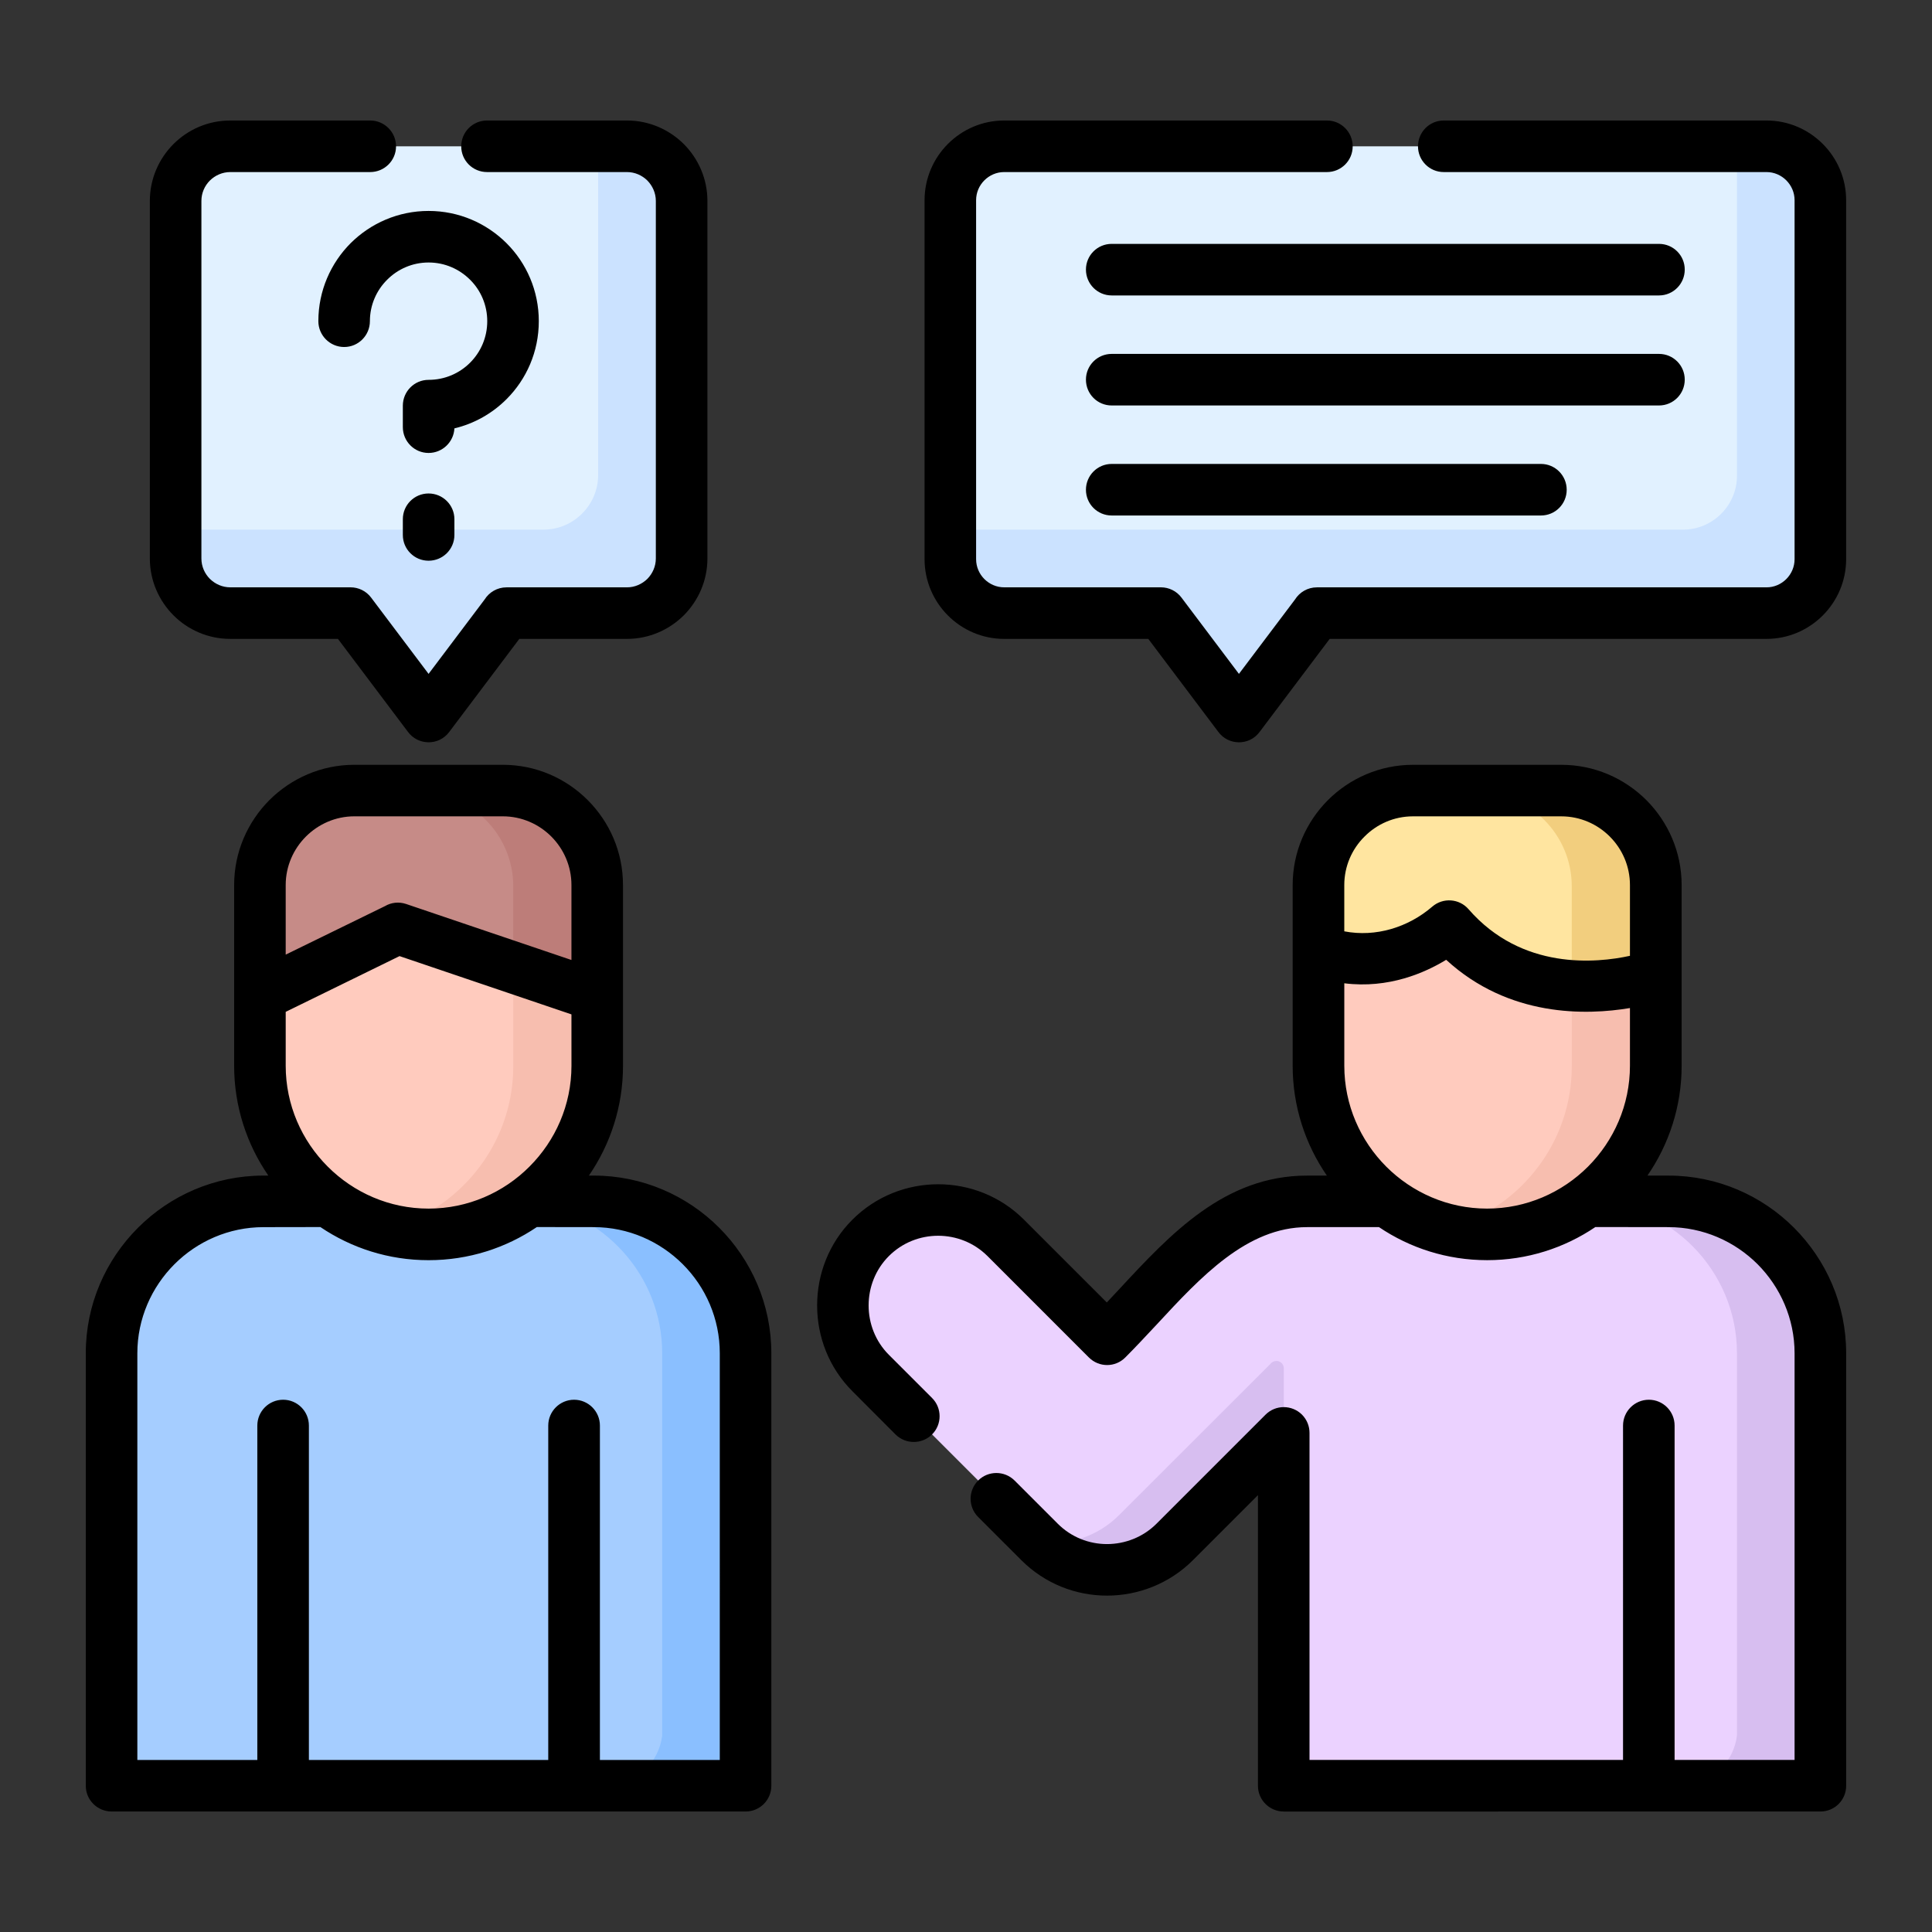 <?xml version="1.0" encoding="utf-8"?>
<!-- Generator: Adobe Illustrator 24.0.1, SVG Export Plug-In . SVG Version: 6.00 Build 0)  -->
<svg version="1.1" id="Capa_1" xmlns="http://www.w3.org/2000/svg" xmlns:xlink="http://www.w3.org/1999/xlink" x="0px" y="0px"
	 width="100px" height="100px" viewBox="0 0 100 100" enable-background="new 0 0 100 100" xml:space="preserve">
<rect x="0" y="0" width="100" height="100" fill="#333333" stroke="none"/>
<g>
	<path fill-rule="evenodd" clip-rule="evenodd" fill="#EBD2FF" d="M86.359,62.18H67.654c-4.242,0-7.037,3.707-9.857,6.638
		c-0.302,0.297-0.626,0.343-0.993,0l-4.747-4.746c-1.921-1.922-5.069-1.922-6.991,0c-1.927,1.927-1.927,5.074,0,6.996l8.742,8.742
		c1.952,1.953,5.1,1.897,6.997,0l5.645-5.645v15.673c0.167,1.352,1.236,2.422,2.588,2.593h22.595
		c1.351-0.172,2.421-1.241,2.592-2.593V70.044C94.223,65.721,90.682,62.18,86.359,62.18L86.359,62.18z M86.359,62.18"/>
	<path fill-rule="evenodd" clip-rule="evenodd" fill="#A5CDFF" d="M38.592,89.838V70.044c0-4.323-3.541-7.865-7.865-7.865h-17.09
		c-4.323,0-7.86,3.542-7.86,7.865v19.794c0.167,1.352,1.236,2.422,2.588,2.593H36C37.352,92.26,38.421,91.191,38.592,89.838
		L38.592,89.838z M38.592,89.838"/>
	<path fill-rule="evenodd" clip-rule="evenodd" fill="#E1F1FF" d="M11.917,7.574h20.536c1.553,0,2.825,1.271,2.825,2.824v18.508
		c0,1.553-1.272,2.825-2.825,2.825h-6.235l-3.087,4.106c-0.651,0.863-1.231,0.878-1.892,0l-3.092-4.106h-6.23
		c-1.559,0-2.83-1.272-2.83-2.825V10.398C9.087,8.845,10.358,7.574,11.917,7.574L11.917,7.574z M11.917,7.574"/>
	<path fill-rule="evenodd" clip-rule="evenodd" fill="#CBE2FF" d="M30.96,7.574h1.493c1.553,0,2.825,1.271,2.825,2.824v18.508
		c0,1.553-1.272,2.825-2.825,2.825h-6.235l-3.087,4.106c-0.651,0.863-1.231,0.878-1.892,0l-3.092-4.106h-6.23
		c-1.559,0-2.83-1.272-2.83-2.825v-1.493h19.048c1.553,0,2.825-1.271,2.825-2.825V7.574z M30.96,7.574"/>
	<path fill-rule="evenodd" clip-rule="evenodd" fill="#E1F1FF" d="M51.976,7.574h39.457c1.534,0,2.79,1.256,2.79,2.789v18.579
		c0,1.534-1.256,2.79-2.79,2.79h-23.27l-3.087,4.106c-0.586,0.772-1.226,0.883-1.892,0l-3.093-4.106h-8.116
		c-1.534,0-2.79-1.256-2.79-2.79V10.363C49.186,8.83,50.442,7.574,51.976,7.574L51.976,7.574z M51.976,7.574"/>
	<path fill-rule="evenodd" clip-rule="evenodd" fill="#FFCBBE" d="M85.673,55.193c0,4.787-3.914,8.697-8.701,8.697
		c-4.783,0-8.697-3.91-8.697-8.697v-9.322c0-2.679,2.189-4.868,4.868-4.868h7.662c2.679,0,4.868,2.189,4.868,4.868V55.193z
		 M85.673,55.193"/>
	<path fill-rule="evenodd" clip-rule="evenodd" fill="#FFE5A0" d="M68.275,45.871v5.72l5.947-2.91
		c0.803-0.398,1.579-0.434,2.391-0.157l9.06,3.067v-5.72c0-2.679-2.189-4.868-4.868-4.868h-7.662
		C70.464,41.003,68.275,43.192,68.275,45.871L68.275,45.871z M68.275,45.871"/>
	<path fill-rule="evenodd" clip-rule="evenodd" fill="#FFCBBE" d="M30.884,55.193c0,4.783-3.914,8.697-8.701,8.697
		c-4.783,0-8.697-3.91-8.697-8.697v-9.322c0-2.679,2.189-4.868,4.868-4.868h7.662c2.674,0,4.868,2.189,4.868,4.868V55.193z
		 M30.884,55.193"/>
	<path fill-rule="evenodd" clip-rule="evenodd" fill="#C68B87" d="M13.486,45.871v3.39c2.452,0.907,4.499,0.141,5.68-0.525
		c0.913-0.525,1.064-0.626,1.972,0.171c4.177,3.657,9.746,1.624,9.746,1.624v-4.661c0-2.679-2.194-4.868-4.868-4.868h-7.662
		C15.676,41.003,13.486,43.192,13.486,45.871L13.486,45.871z M13.486,45.871"/>
	<path fill-rule="evenodd" clip-rule="evenodd" fill="#F7BEAF" d="M77.819,62.18c-0.888,0.661-1.907,1.155-3.007,1.438
		c0.691,0.182,1.417,0.272,2.159,0.272c1.932,0,3.723-0.636,5.166-1.71c2.144-1.59,3.536-4.132,3.536-6.987v-3.602l-4.318-1.463
		v5.064C81.354,58.049,79.962,60.59,77.819,62.18L77.819,62.18z M77.819,62.18"/>
	<path fill-rule="evenodd" clip-rule="evenodd" fill="#F2CE7E" d="M81.354,45.871v4.258l4.318,1.463v-5.72
		c0-2.679-2.189-4.868-4.868-4.868h-4.318C79.161,41.003,81.354,43.192,81.354,45.871L81.354,45.871z M81.354,45.871"/>
	<path fill-rule="evenodd" clip-rule="evenodd" fill="#F7BEAF" d="M26.566,51.072v4.122c0,2.855-1.397,5.397-3.536,6.987
		c-0.888,0.661-1.907,1.155-3.007,1.438c0.691,0.182,1.418,0.272,2.159,0.272c1.932,0,3.718-0.636,5.165-1.71
		c2.138-1.59,3.536-4.132,3.536-6.987v-4.661C30.884,50.532,28.978,51.228,26.566,51.072L26.566,51.072z M26.566,51.072"/>
	<path fill-rule="evenodd" clip-rule="evenodd" fill="#BD7D79" d="M21.694,41.003c2.679,0,4.872,2.189,4.872,4.868v5.201
		c2.412,0.157,4.318-0.54,4.318-0.54v-4.661c0-2.679-2.194-4.868-4.868-4.868H21.694z M21.694,41.003"/>
	<path fill-rule="evenodd" clip-rule="evenodd" fill="#8ABFFF" d="M34.275,70.044v19.794c-0.171,1.352-1.241,2.422-2.593,2.593H36
		c1.352-0.172,2.421-1.241,2.593-2.593V70.044c0-4.323-3.542-7.865-7.865-7.865h-3.379c-0.02,0.02-0.045,0.035-0.066,0.051
		C31.202,62.669,34.275,66.013,34.275,70.044L34.275,70.044z M34.275,70.044"/>
	<path fill-rule="evenodd" clip-rule="evenodd" fill="#D7BEF0" d="M89.905,70.044v19.794c-0.172,1.352-1.241,2.422-2.592,2.593
		h4.318c1.351-0.172,2.421-1.241,2.592-2.593V70.044c0-4.323-3.541-7.865-7.865-7.865h-4.222
		C86.419,62.235,89.905,65.751,89.905,70.044L89.905,70.044z M89.905,70.044"/>
	<path fill-rule="evenodd" clip-rule="evenodd" fill="#D7BEF0" d="M57.933,78.413c-1.124,1.13-2.648,1.594-4.101,1.423
		c1.953,1.927,5.085,1.861,6.972-0.026l5.645-5.645v-3.339c-0.005-0.363-0.459-0.54-0.721-0.201L57.933,78.413z M57.933,78.413"/>
	<g>
		<defs>
			<rect id="SVGID_1_" x="4.441" y="6.104" width="91.114" height="87.792"/>
		</defs>
		<clipPath id="SVGID_2_">
			<use xlink:href="#SVGID_1_"  overflow="visible"/>
		</clipPath>
		<path clip-path="url(#SVGID_2_)" fill-rule="evenodd" clip-rule="evenodd" fill="#CBE2FF" d="M49.186,27.413v1.528
			c0,1.534,1.256,2.79,2.79,2.79h8.116l3.093,4.106c0.666,0.883,1.306,0.772,1.892,0l3.087-4.106h23.27
			c1.534,0,2.79-1.256,2.79-2.79V10.363c0-1.533-1.256-2.789-2.79-2.789h-1.528v17.051c0,1.533-1.256,2.789-2.789,2.789H49.186z
			 M49.186,27.413"/>
		<path clip-path="url(#SVGID_2_)" d="M71.377,63.516h-3.723c-3.108,0-5.498,2.573-7.768,5.025c-0.576,0.615-1.14,1.221-1.64,1.72
			c-0.52,0.525-1.362,0.525-1.887,0l-5.246-5.247c-1.408-1.402-3.703-1.402-5.105,0c-1.398,1.398-1.398,3.713,0,5.111l2.235,2.235
			c0.52,0.519,0.52,1.367,0,1.886c-0.525,0.52-1.367,0.52-1.892,0l-2.229-2.235c-2.437-2.431-2.437-6.452,0-8.883
			c2.441-2.441,6.436-2.441,8.877,0l4.289,4.288c0.221-0.232,0.434-0.459,0.645-0.69c2.659-2.866,5.458-5.877,9.721-5.877h1.024
			c-1.115-1.619-1.77-3.581-1.77-5.685v-9.352c0-1.716,0.701-3.269,1.826-4.399c1.13-1.125,2.684-1.826,4.399-1.826h7.683
			c1.716,0,3.269,0.701,4.399,1.826c1.125,1.13,1.826,2.683,1.826,4.399v9.352c0,2.104-0.655,4.066-1.77,5.685h1.09
			c2.532,0,4.833,1.034,6.497,2.699c1.665,1.669,2.699,3.965,2.699,6.497v22.387c0,0.736-0.596,1.332-1.332,1.332H66.448
			c-0.736,0-1.337-0.596-1.337-1.332V77.389l-3.364,3.364c-1.216,1.216-2.831,1.836-4.45,1.836c-1.599,0-3.203-0.605-4.434-1.836
			l-2.235-2.235c-0.519-0.519-0.519-1.361,0-1.886c0.52-0.52,1.367-0.52,1.887,0l2.235,2.235c0.706,0.706,1.63,1.054,2.547,1.054
			c0.933,0,1.867-0.358,2.563-1.054l5.645-5.645c0.52-0.52,1.362-0.52,1.887,0c0.258,0.262,0.388,0.6,0.388,0.943v16.929h16.228
			V73.787c0-0.736,0.601-1.337,1.337-1.337c0.737,0,1.332,0.6,1.332,1.337v17.307h6.21v-21.05c0-1.791-0.737-3.426-1.917-4.611
			c-1.185-1.18-2.815-1.917-4.611-1.917l-3.783-0.005c-1.604,1.085-3.531,1.715-5.604,1.715
			C74.903,65.226,72.976,64.596,71.377,63.516L71.377,63.516z M29.578,52.504l-8.898-3.016l-5.892,2.885v2.789
			c0,2.033,0.832,3.88,2.175,5.221c1.341,1.342,3.187,2.174,5.221,2.174c2.033,0,3.885-0.832,5.221-2.174
			c1.342-1.341,2.174-3.188,2.174-5.221L29.578,52.504L29.578,52.504z M14.787,49.412l5.141-2.512
			c0.318-0.187,0.711-0.237,1.089-0.111l8.561,2.9v-3.879c0-0.979-0.399-1.867-1.044-2.513c-0.64-0.64-1.528-1.044-2.507-1.044
			h-7.688c-0.973,0-1.861,0.403-2.507,1.049c-0.64,0.641-1.044,1.529-1.044,2.507V49.412z M84.366,52.176
			c-2.26,0.379-6.265,0.485-9.513-2.497c-1.095,0.671-2.977,1.503-5.272,1.216v4.267c0,2.033,0.832,3.88,2.169,5.221
			c1.342,1.342,3.194,2.174,5.221,2.174c2.033,0,3.884-0.832,5.226-2.174c1.337-1.341,2.169-3.188,2.169-5.221V52.176z
			 M69.581,48.206C71.21,48.52,72.89,48,74.136,46.926c0.555-0.479,1.398-0.419,1.877,0.136c2.759,3.173,6.628,2.789,8.353,2.411
			v-3.662c0-0.979-0.399-1.867-1.044-2.512c-0.64-0.641-1.528-1.045-2.507-1.045h-7.683c-0.979,0-1.867,0.403-2.507,1.049
			c-0.646,0.641-1.045,1.529-1.045,2.507V48.206z M32.247,55.163c0,2.104-0.652,4.066-1.766,5.685h0.247
			c2.532,0,4.833,1.034,6.497,2.699c1.665,1.669,2.699,3.965,2.699,6.497v22.387c0,0.736-0.595,1.332-1.331,1.332
			c-10.942,0-21.878,0-32.815,0c-0.737,0-1.338-0.596-1.338-1.332V70.044c0-2.532,1.034-4.828,2.704-6.497
			c1.664-1.665,3.965-2.699,6.493-2.699h0.252c-1.115-1.619-1.77-3.581-1.77-5.685v-9.352c0-1.716,0.701-3.269,1.826-4.399
			c1.13-1.125,2.684-1.826,4.393-1.826h7.688c1.716,0,3.269,0.701,4.393,1.826c1.131,1.13,1.827,2.683,1.827,4.399V55.163z
			 M27.787,63.512c-1.604,1.085-3.531,1.715-5.604,1.715c-2.069,0-3.995-0.63-5.6-1.715l-2.946,0.005
			c-1.791,0-3.426,0.737-4.606,1.917c-1.185,1.185-1.922,2.821-1.922,4.611v21.051h6.21V73.787c0-0.736,0.595-1.337,1.337-1.337
			c0.737,0,1.332,0.601,1.332,1.337v17.308h12.389V73.787c0-0.736,0.6-1.337,1.337-1.337c0.737,0,1.337,0.601,1.337,1.337v17.308
			h6.205V70.044c0-1.791-0.731-3.426-1.918-4.611c-1.184-1.18-2.814-1.917-4.61-1.917L27.787,63.512z M57.54,15.292
			c-0.737,0-1.332-0.601-1.332-1.338c0-0.736,0.595-1.331,1.332-1.331h28.33c0.737,0,1.332,0.595,1.332,1.331
			c0,0.737-0.595,1.338-1.332,1.338H57.54z M57.54,26.682c-0.737,0-1.332-0.595-1.332-1.332c0-0.736,0.595-1.337,1.332-1.337H79.76
			c0.737,0,1.332,0.601,1.332,1.337c0,0.737-0.595,1.332-1.332,1.332H57.54z M57.54,20.987c-0.737,0-1.332-0.595-1.332-1.337
			c0-0.737,0.595-1.332,1.332-1.332h28.33c0.737,0,1.332,0.595,1.332,1.332c0,0.741-0.595,1.337-1.332,1.337H57.54z M19.146,16.624
			c0,0.736-0.595,1.337-1.332,1.337c-0.736,0-1.336-0.601-1.336-1.337c0-1.574,0.64-3.002,1.67-4.036
			c1.034-1.03,2.462-1.67,4.035-1.67c1.579,0,3.001,0.64,4.036,1.67c1.035,1.034,1.669,2.462,1.669,4.036
			c0,1.578-0.635,3.001-1.669,4.036c-0.731,0.731-1.66,1.266-2.699,1.513c-0.035,0.706-0.62,1.272-1.337,1.272
			c-0.737,0-1.332-0.601-1.332-1.337v-1.11c0-0.736,0.595-1.337,1.332-1.337c0.843,0,1.599-0.338,2.149-0.888
			c0.55-0.55,0.888-1.307,0.888-2.149c0-0.837-0.337-1.599-0.888-2.144c-0.55-0.55-1.306-0.893-2.149-0.893
			c-0.838,0-1.599,0.343-2.144,0.893C19.489,15.024,19.146,15.786,19.146,16.624L19.146,16.624z M20.851,26.874
			c0-0.737,0.595-1.332,1.332-1.332c0.736,0,1.337,0.595,1.337,1.332v0.817c0,0.737-0.601,1.332-1.337,1.332
			c-0.737,0-1.332-0.595-1.332-1.332V26.874z M74.727,8.906c-0.737,0-1.332-0.596-1.332-1.332c0-0.737,0.595-1.337,1.332-1.337
			h16.707c1.135,0,2.164,0.464,2.911,1.211c0.747,0.746,1.211,1.781,1.211,2.915v18.579c0,1.135-0.464,2.17-1.211,2.916
			c-0.747,0.746-1.776,1.211-2.911,1.211H68.824l-3.632,4.822c-0.539,0.722-1.625,0.702-2.144-0.025l-3.612-4.797h-7.461
			c-1.134,0-2.164-0.464-2.91-1.211c-0.746-0.747-1.21-1.781-1.21-2.916V10.363c0-1.134,0.463-2.169,1.21-2.915
			c0.746-0.747,1.776-1.211,2.91-1.211h16.708c0.737,0,1.332,0.601,1.332,1.337c0,0.736-0.595,1.332-1.332,1.332H51.975
			c-0.399,0-0.761,0.166-1.024,0.428c-0.267,0.268-0.428,0.63-0.428,1.029v18.579c0,0.399,0.161,0.762,0.428,1.03
			c0.263,0.262,0.625,0.428,1.024,0.428h8.116c0.404,0,0.807,0.187,1.065,0.535l2.971,3.945l2.901-3.848
			c0.237-0.379,0.655-0.631,1.135-0.631h23.271c0.399,0,0.762-0.166,1.024-0.428c0.267-0.268,0.429-0.631,0.429-1.03V10.363
			c0-0.398-0.162-0.761-0.429-1.029c-0.262-0.262-0.625-0.428-1.024-0.428H74.727z M25.209,8.906c-0.741,0-1.336-0.596-1.336-1.332
			c0-0.737,0.595-1.337,1.336-1.337h7.245c1.145,0,2.184,0.47,2.941,1.221c0.752,0.757,1.221,1.796,1.221,2.941v18.508
			c0,1.145-0.469,2.184-1.221,2.941c-0.757,0.752-1.796,1.221-2.941,1.221h-5.574l-3.632,4.822c-0.54,0.721-1.624,0.701-2.144-0.025
			l-3.612-4.797h-5.574c-1.15,0-2.189-0.469-2.941-1.221c-0.752-0.757-1.221-1.796-1.221-2.941V10.398
			c0-1.145,0.469-2.184,1.221-2.94c0.752-0.752,1.791-1.221,2.941-1.221h7.244c0.736,0,1.337,0.6,1.337,1.337
			c0,0.737-0.601,1.332-1.337,1.332h-7.244c-0.409,0-0.782,0.171-1.054,0.438c-0.272,0.273-0.439,0.646-0.439,1.055v18.508
			c0,0.409,0.167,0.782,0.439,1.055c0.272,0.267,0.645,0.438,1.054,0.438h6.23c0.403,0,0.806,0.187,1.064,0.535l2.971,3.945
			l2.9-3.849c0.237-0.378,0.656-0.63,1.135-0.63h6.235c0.409,0,0.781-0.172,1.054-0.438c0.268-0.273,0.439-0.646,0.439-1.055V10.398
			c0-0.408-0.172-0.781-0.439-1.054c-0.272-0.268-0.645-0.438-1.054-0.438H25.209z M25.209,8.906"/>
	</g>
</g>
</svg>
